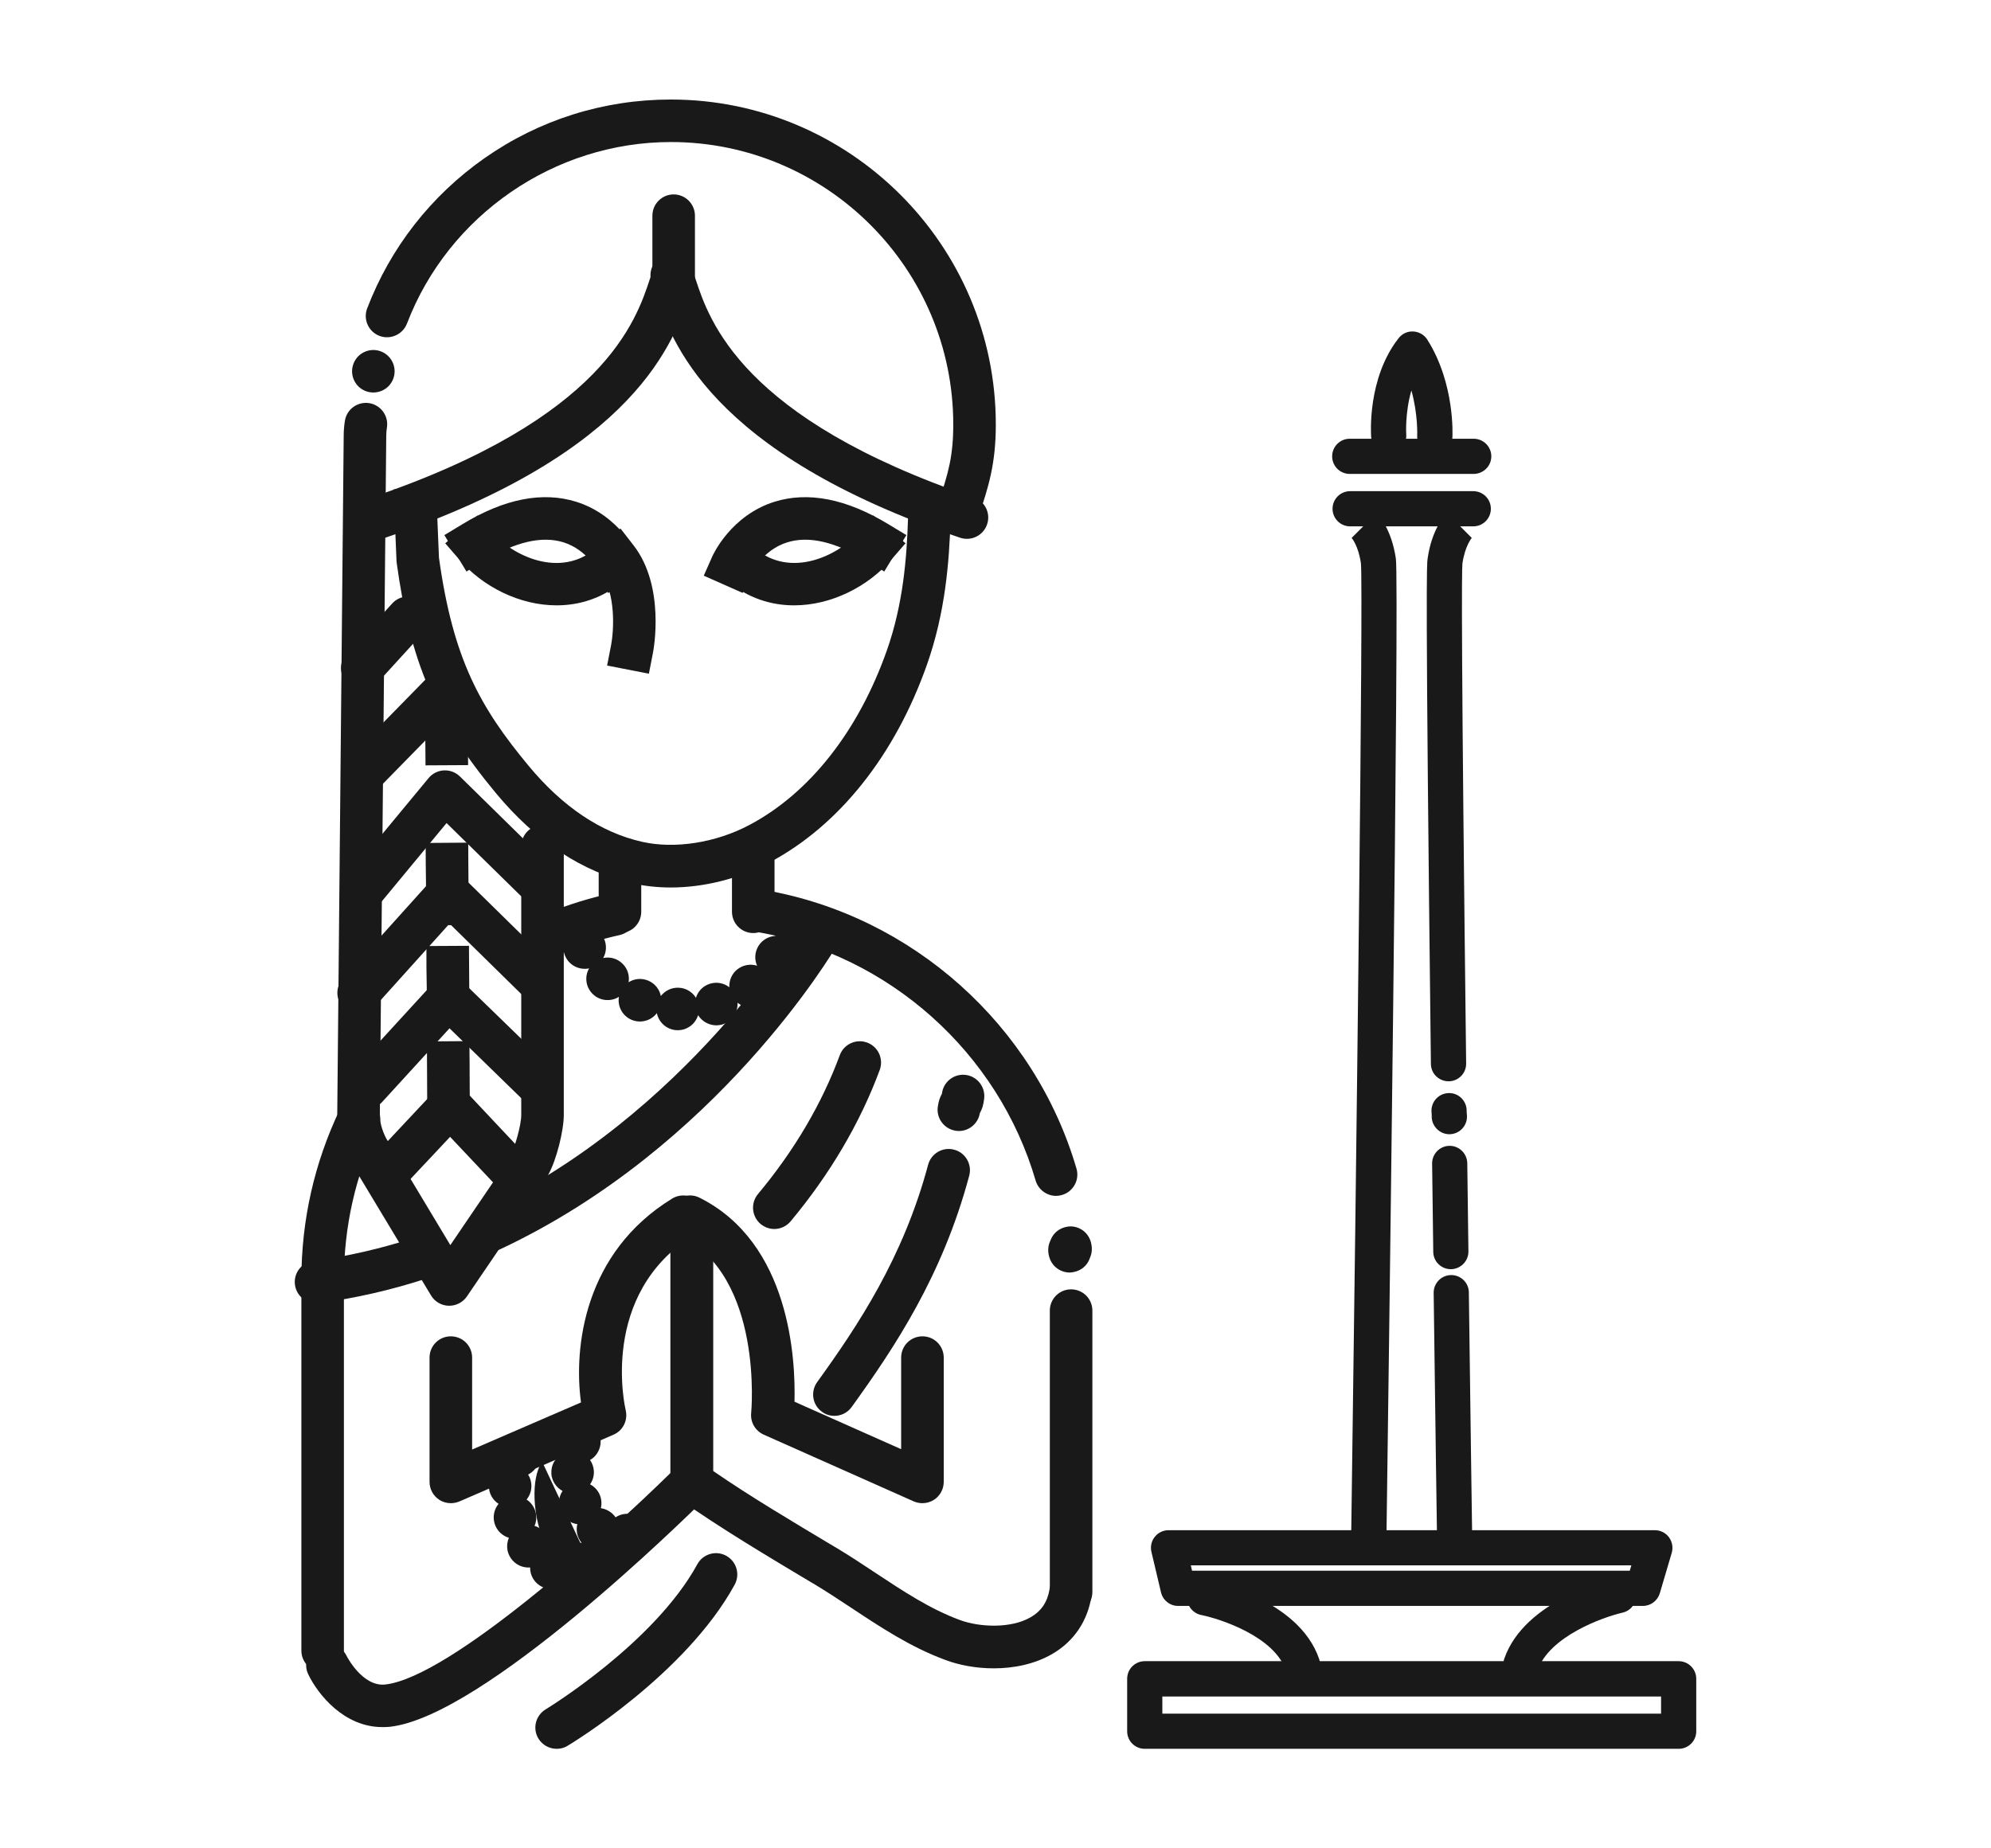 <?xml version="1.0" encoding="utf-8"?>
<!-- Generator: Adobe Illustrator 16.0.0, SVG Export Plug-In . SVG Version: 6.00 Build 0)  -->
<!DOCTYPE svg PUBLIC "-//W3C//DTD SVG 1.1//EN" "http://www.w3.org/Graphics/SVG/1.1/DTD/svg11.dtd">
<svg version="1.1" id="Calque_1" xmlns="http://www.w3.org/2000/svg" xmlns:xlink="http://www.w3.org/1999/xlink" x="0px" y="0px"
	 width="70px" height="65px" viewBox="0 0 70 65" enable-background="new 0 0 70 65" xml:space="preserve">
<g>
	<g>
		<g>
			<g>
				<g>
					<g>
						<path fill="#191919" d="M15.023,39.646l-0.003-0.75c0-0.003-0.001-0.707-0.007-1.525l-0.004-0.748l1.495-0.011l0.006,0.748
							c0.005,0.82,0.007,1.527,0.007,1.527l0.004,0.751L15.023,39.646z"/>
					</g>
				</g>
				<g>
					<g>
						<path fill="#191919" d="M15.014,36.085l-0.005-0.749c-0.001-0.288-0.003-0.429-0.005-0.58
							c-0.002-0.163-0.006-0.343-0.011-0.74l-0.001-0.747l1.496-0.008l0.005,0.745c0.001,0.392,0.002,0.567,0.005,0.73
							c0.002,0.154,0.004,0.296,0.007,0.591l0.004,0.749L15.014,36.085z"/>
					</g>
				</g>
				<g>
					<g>
						<path fill="#191919" d="M14.987,32.54l-0.004-0.75c-0.002-0.324-0.004-0.523-0.006-0.734
							c-0.003-0.185-0.005-0.376-0.008-0.665l-0.004-0.747l1.497-0.011l0.004,0.748c0,0.287,0.003,0.477,0.005,0.658
							c0.002,0.211,0.004,0.413,0.006,0.741l0.006,0.749L14.987,32.54z"/>
					</g>
				</g>
				<g>
					<g>
						<path fill="#191919" d="M14.96,26.915l-0.005-0.747c-0.003-0.392-0.006-0.592-0.008-0.788c-0.002-0.183-0.005-0.366-0.01-0.69
							l-0.002-0.748l1.496-0.011l0.006,0.749c0,0.322,0.001,0.5,0.005,0.681c0.003,0.199,0.006,0.402,0.009,0.797l0.007,0.749
							L14.96,26.915z"/>
					</g>
				</g>
				<g>
					<g>
						<path fill="#191919" d="M15.794,45.919c-0.008,0-0.013,0-0.02,0c-0.254-0.007-0.488-0.142-0.62-0.363l-2.878-4.783
							c-0.006-0.013-0.015-0.027-0.022-0.037c-0.264-0.507-0.397-1.024-0.397-1.533l0.227-23.89c0-0.167,0.015-0.343,0.042-0.513
							c0.063-0.41,0.449-0.687,0.855-0.623c0.408,0.065,0.687,0.449,0.623,0.857c-0.015,0.092-0.024,0.19-0.024,0.286l-0.226,23.889
							c0,0.253,0.074,0.528,0.218,0.814l2.261,3.763l2.036-2.995c0.025-0.09,0.066-0.168,0.12-0.242
							c0.1-0.195,0.337-0.956,0.337-1.344v-9.441c0-0.415,0.335-0.748,0.748-0.748c0.413,0,0.748,0.333,0.748,0.748v9.441
							c0,0.555-0.257,1.592-0.544,2.102l-0.005,0.011c-0.021,0.076-0.054,0.147-0.098,0.217l-2.762,4.06
							C16.273,45.798,16.04,45.919,15.794,45.919z"/>
					</g>
				</g>
				<g>
					<g>
						<path fill="#191919" d="M12.611,35.662c-0.18,0-0.359-0.063-0.502-0.191c-0.307-0.279-0.332-0.747-0.056-1.057l3.162-3.514
							c0.136-0.152,0.328-0.243,0.533-0.25c0.202-0.005,0.401,0.073,0.547,0.215l3.252,3.192c0.292,0.288,0.299,0.763,0.007,1.057
							c-0.287,0.296-0.763,0.301-1.056,0.011l-2.693-2.644l-2.64,2.934C13.019,35.58,12.813,35.662,12.611,35.662z"/>
					</g>
				</g>
				<g>
					<g>
						<path fill="#191919" d="M12.735,32.103c-0.168,0-0.337-0.057-0.477-0.172c-0.318-0.264-0.362-0.735-0.098-1.054l2.909-3.515
							c0.132-0.161,0.328-0.258,0.537-0.27c0.21-0.01,0.413,0.067,0.563,0.213l3.251,3.193c0.295,0.289,0.3,0.764,0.01,1.057
							c-0.289,0.295-0.762,0.3-1.059,0.01L15.7,28.944l-2.388,2.889C13.164,32.011,12.952,32.103,12.735,32.103z"/>
					</g>
				</g>
				<g>
					<g>
						<path fill="#191919" d="M12.735,27.985c-0.188,0-0.377-0.071-0.521-0.213c-0.297-0.29-0.303-0.762-0.014-1.058l2.795-2.854
							c0.29-0.295,0.761-0.301,1.059-0.012c0.295,0.289,0.3,0.764,0.012,1.058l-2.796,2.854
							C13.123,27.91,12.929,27.985,12.735,27.985z"/>
					</g>
				</g>
				<g>
					<g>
						<path fill="#191919" d="M12.735,24.24c-0.179,0-0.36-0.064-0.504-0.195c-0.304-0.279-0.326-0.752-0.048-1.057l1.607-1.767
							c0.277-0.305,0.749-0.326,1.057-0.048c0.306,0.276,0.328,0.749,0.05,1.057l-1.61,1.765
							C13.141,24.158,12.939,24.24,12.735,24.24z"/>
					</g>
				</g>
				<g>
					<g>
						<path fill="#191919" d="M12.877,38.998c-0.179,0-0.361-0.066-0.504-0.194c-0.304-0.278-0.326-0.753-0.045-1.062l2.892-3.157
							c0.137-0.149,0.329-0.237,0.53-0.244c0.201-0.007,0.398,0.071,0.544,0.214l3.251,3.159c0.294,0.29,0.303,0.762,0.015,1.055
							c-0.291,0.299-0.763,0.307-1.058,0.021l-2.698-2.628l-2.373,2.597C13.282,38.919,13.08,38.998,12.877,38.998z"/>
					</g>
				</g>
				<g>
					<g>
						<path fill="#191919" d="M13.553,42.052c-0.184,0-0.369-0.064-0.512-0.203c-0.302-0.282-0.314-0.756-0.031-1.055l2.267-2.419
							c0.141-0.147,0.338-0.236,0.546-0.236l0,0c0.207,0,0.403,0.089,0.546,0.234l2.276,2.421c0.286,0.297,0.272,0.771-0.028,1.055
							c-0.301,0.283-0.774,0.269-1.058-0.031l-1.735-1.839l-1.726,1.839C13.951,41.973,13.752,42.052,13.553,42.052z"/>
					</g>
				</g>
				<g>
					<g>
						<path fill="#191919" d="M23.58,31.21c-0.46,0-0.909-0.049-1.336-0.144c-1.774-0.401-3.396-1.471-4.815-3.182
							c-2.125-2.56-3.003-4.604-3.484-8.103l-0.005-0.071l-0.104-2.499l1.495-0.063l0.102,2.462c0.495,3.575,1.452,5.271,3.15,7.319
							c1.201,1.449,2.546,2.349,3.993,2.675c1.148,0.26,2.595,0.033,3.773-0.593c2.116-1.122,3.832-3.302,4.833-6.142
							c0.577-1.638,0.699-3.271,0.743-4.649l0.023-0.747l1.494,0.044l-0.022,0.75c-0.047,1.494-0.182,3.266-0.827,5.099
							c-1.125,3.195-3.094,5.668-5.542,6.966C25.973,30.905,24.744,31.21,23.58,31.21z"/>
					</g>
				</g>
				<g>
					<g>
						<g>
							<path fill="#191919" d="M26.111,20.851l-1.368-0.606l0.303-0.684c0.027-0.059,0.652-1.434,2.181-1.915
								c1.182-0.369,2.528-0.108,3.998,0.784l0.642,0.388l-0.778,1.28l-0.639-0.388c-1.087-0.659-2.021-0.874-2.773-0.637
								c-0.875,0.273-1.259,1.087-1.262,1.094L26.111,20.851z"/>
						</g>
					</g>
					<g>
						<g>
							<path fill="#191919" d="M27.919,21.288c-0.814,0-1.63-0.256-2.334-0.854l-0.568-0.485l0.968-1.14l0.57,0.484
								c1.238,1.051,2.914,0.265,3.659-0.599l0.488-0.567l1.134,0.978l-0.49,0.566C30.513,20.637,29.218,21.288,27.919,21.288z"/>
						</g>
					</g>
				</g>
				<g>
					<g>
						<g>
							<path fill="#191919" d="M21.378,20.851l-0.3-0.679c-0.02-0.036-0.417-0.84-1.28-1.104c-0.752-0.229-1.679-0.012-2.758,0.642
								l-0.64,0.388l-0.777-1.28l0.642-0.388c1.469-0.892,2.813-1.154,3.995-0.784c1.529,0.481,2.157,1.856,2.181,1.914l0.308,0.685
								L21.378,20.851z"/>
						</g>
					</g>
					<g>
						<g>
							<path fill="#191919" d="M19.57,21.288c-1.3,0-2.595-0.651-3.427-1.616l-0.489-0.566l1.133-0.978l0.49,0.567
								c0.745,0.864,2.417,1.65,3.659,0.599l0.57-0.484l0.968,1.141l-0.571,0.484C21.2,21.032,20.385,21.288,19.57,21.288z"/>
						</g>
					</g>
				</g>
				<g>
					<g>
						<g>
							<path fill="#191919" d="M33.995,18.949c-0.079,0-0.16-0.012-0.24-0.039c-8.872-3.013-10.17-6.952-10.724-8.633
								c-0.043-0.132-0.081-0.245-0.113-0.333c-0.147-0.384,0.048-0.817,0.433-0.964c0.387-0.146,0.817,0.05,0.966,0.436
								c0.044,0.118,0.086,0.244,0.135,0.39c0.482,1.47,1.619,4.915,9.786,7.687c0.391,0.132,0.6,0.557,0.466,0.948
								C34.599,18.752,34.307,18.949,33.995,18.949z"/>
						</g>
					</g>
					<g>
						<g>
							<path fill="#191919" d="M13.304,18.949c-0.313,0-0.603-0.197-0.708-0.508c-0.132-0.391,0.075-0.816,0.468-0.948
								c8.166-2.771,9.302-6.216,9.786-7.687c0.031-0.092,0.059-0.176,0.087-0.258V7.586c0-0.414,0.334-0.749,0.748-0.749
								c0.412,0,0.748,0.335,0.748,0.749v2.095c0,0.091-0.016,0.178-0.048,0.263c-0.034,0.088-0.071,0.2-0.113,0.332
								c-0.556,1.682-1.854,5.621-10.726,8.634C13.464,18.937,13.383,18.949,13.304,18.949z"/>
						</g>
					</g>
				</g>
				<g>
					<g>
						<path fill="#191919" d="M22.814,23.692l-1.469-0.287l0.143-0.734c0.087-0.461,0.188-1.826-0.396-2.574l-0.459-0.591
							l1.183-0.919l0.458,0.59c1.122,1.442,0.704,3.684,0.683,3.78L22.814,23.692z"/>
					</g>
				</g>
				<g>
					<g>
						<path fill="#191919" d="M33.681,18.712c-0.082,0-0.164-0.014-0.245-0.042c-0.391-0.135-0.598-0.561-0.461-0.95
							c0.369-1.067,0.54-1.689,0.54-2.792c0-5.476-4.453-9.933-9.929-9.933c-4.09,0-7.819,2.568-9.278,6.385
							c-0.149,0.384-0.582,0.578-0.967,0.432c-0.387-0.148-0.58-0.582-0.432-0.967c0.818-2.138,2.246-3.964,4.126-5.283
							C18.96,4.213,21.224,3.5,23.585,3.5c6.301,0,11.426,5.126,11.426,11.427c0,1.371-0.249,2.188-0.624,3.28
							C34.28,18.517,33.991,18.712,33.681,18.712z"/>
					</g>
				</g>
			</g>
			<g>
				<g>
					<path fill="#191919" d="M37.658,56.734c-0.413,0-0.748-0.335-0.748-0.749v-9.895c0-0.415,0.335-0.748,0.748-0.748
						c0.414,0,0.748,0.333,0.748,0.748v9.895C38.406,56.399,38.072,56.734,37.658,56.734z"/>
				</g>
			</g>
			<g>
				<g>
					<path fill="#191919" d="M37.602,44.751c-0.001,0-0.002,0-0.002,0c-0.325-0.005-0.697-0.232-0.744-0.724
						c-0.013-0.142,0.014-0.279,0.073-0.397c0.146-0.403,0.523-0.508,0.728-0.502c0.332,0.011,0.701,0.253,0.729,0.756
						c0.007,0.124-0.017,0.24-0.064,0.346C38.152,44.738,37.649,44.751,37.602,44.751z M38.346,43.89l-0.745,0.069L38.346,43.89
						L38.346,43.89L38.346,43.89z"/>
				</g>
			</g>
			<g>
				<g>
					<path fill="#191919" d="M37.131,42.055c-0.325,0-0.623-0.215-0.72-0.538c-1.314-4.5-5.146-7.926-9.757-8.736
						c-0.409-0.07-0.68-0.459-0.609-0.866c0.073-0.408,0.46-0.679,0.868-0.609c5.167,0.908,9.461,4.751,10.934,9.789
						c0.117,0.396-0.112,0.813-0.507,0.928C37.27,42.044,37.198,42.055,37.131,42.055z"/>
				</g>
			</g>
			<g>
				<g>
					<path fill="#191919" d="M19.596,33.524c-0.299,0-0.579-0.179-0.695-0.472c-0.153-0.383,0.033-0.819,0.418-0.971
						c0.689-0.276,1.412-0.499,2.138-0.659c0.404-0.089,0.804,0.165,0.894,0.569c0.089,0.405-0.167,0.805-0.57,0.893
						c-0.649,0.145-1.294,0.339-1.908,0.586C19.779,33.506,19.688,33.524,19.596,33.524z"/>
				</g>
			</g>
			<g>
				<g>
					<path fill="#191919" d="M11.343,58.795c-0.412,0-0.747-0.335-0.747-0.748V45.004c0-2.095,0.455-4.104,1.349-5.982
						c0.18-0.376,0.625-0.532,0.998-0.356c0.374,0.178,0.53,0.627,0.351,1c-0.796,1.673-1.203,3.47-1.203,5.339v13.043
						C12.092,58.46,11.758,58.795,11.343,58.795z"/>
				</g>
			</g>
			<g>
				<g>
					<path fill="#191919" d="M11.11,45.832c-0.369,0-0.69-0.276-0.74-0.65c-0.055-0.409,0.233-0.785,0.641-0.839
						c1.197-0.159,2.391-0.434,3.55-0.813c0.392-0.126,0.814,0.086,0.941,0.479c0.131,0.393-0.085,0.813-0.478,0.943
						c-1.245,0.409-2.527,0.703-3.816,0.875C11.175,45.83,11.141,45.832,11.11,45.832z"/>
				</g>
			</g>
			<g>
				<g>
					<path fill="#191919" d="M17.286,43.997c-0.28,0-0.55-0.159-0.679-0.43c-0.173-0.376-0.014-0.819,0.363-0.996
						c7.183-3.372,11.151-10.057,11.19-10.123c0.207-0.358,0.667-0.476,1.02-0.27c0.359,0.209,0.48,0.667,0.271,1.023
						c-0.168,0.29-4.23,7.144-11.848,10.723C17.501,43.975,17.396,43.997,17.286,43.997z"/>
				</g>
			</g>
			<g>
				<g>
					<path fill="#191919" d="M23.793,36.229c-0.352-0.019-0.633-0.272-0.699-0.601l0,0c-0.201,0.268-0.569,0.371-0.891,0.235l0,0
						c-0.323-0.14-0.498-0.477-0.443-0.808l0,0c-0.283,0.179-0.661,0.148-0.914-0.092l0,0l0,0l0,0
						c-0.253-0.243-0.303-0.619-0.134-0.908l0,0c-0.33,0.067-0.675-0.091-0.828-0.405l0,0c-0.183-0.371-0.028-0.82,0.344-0.999l0,0
						c0.371-0.183,0.819-0.028,1,0.341l0,0c0.112,0.229,0.097,0.491-0.021,0.698l0,0c0.235-0.05,0.488,0.014,0.671,0.191l0,0
						c0.187,0.176,0.261,0.425,0.223,0.661l0,0c0.201-0.129,0.459-0.155,0.695-0.054l0,0c0.235,0.101,0.391,0.305,0.438,0.539l0,0
						c0.145-0.188,0.377-0.305,0.633-0.292l0,0c0.255,0.011,0.476,0.152,0.601,0.354l0,0c0.069-0.229,0.246-0.416,0.491-0.494h0.001
						c0.243-0.076,0.497-0.022,0.682,0.124l0,0c-0.012-0.237,0.085-0.479,0.288-0.635l0,0c0.203-0.156,0.462-0.195,0.688-0.123l0,0
						c-0.097-0.218-0.086-0.478,0.049-0.697l0,0c0.136-0.217,0.363-0.339,0.602-0.352l0,0c-0.165-0.171-0.245-0.417-0.195-0.667l0,0
						c0.081-0.406,0.477-0.667,0.881-0.585l0,0c0.406,0.083,0.667,0.477,0.585,0.881l0,0l0,0l0,0c-0.07,0.344-0.364,0.585-0.7,0.6
						l0,0c0.235,0.239,0.283,0.617,0.097,0.915l0,0c-0.184,0.295-0.541,0.418-0.862,0.317l0,0c0.136,0.306,0.051,0.677-0.224,0.89
						l0,0l0,0l0,0c-0.276,0.218-0.659,0.208-0.922,0l0,0c0.021,0.335-0.187,0.654-0.521,0.76l0,0
						c-0.334,0.104-0.688-0.04-0.864-0.324l0,0c-0.093,0.309-0.381,0.53-0.715,0.53l0,0C23.817,36.23,23.804,36.23,23.793,36.229z"
						/>
				</g>
			</g>
			<g>
				<g>
					<path fill="#191919" d="M15.848,52.862c-0.143,0-0.288-0.042-0.409-0.123c-0.21-0.139-0.337-0.373-0.337-0.626v-4.371
						c0-0.415,0.335-0.748,0.747-0.748c0.415,0,0.75,0.333,0.75,0.748v3.233l3.828-1.656c-0.267-1.951,0.121-5.275,3.2-7.166
						c0.351-0.219,0.813-0.109,1.026,0.242c0.219,0.353,0.109,0.813-0.243,1.028c-3.381,2.08-2.422,6.124-2.413,6.163
						c0.088,0.356-0.093,0.726-0.43,0.868l-5.418,2.348C16.052,52.842,15.951,52.862,15.848,52.862z"/>
				</g>
			</g>
			<g>
				<g>
					<path fill="#191919" d="M13.442,60.736c-1.339,0-2.257-1.136-2.604-1.855c-0.179-0.367-0.023-0.816,0.35-0.996
						c0.372-0.179,0.818-0.026,0.999,0.348c0.002,0.009,0.556,1.095,1.361,1.005c2.281-0.259,7.806-5.26,10.025-7.438v-8.924
						c0-0.413,0.335-0.748,0.749-0.748c0.413,0,0.748,0.335,0.748,0.748v9.237c0,0.201-0.08,0.392-0.221,0.531
						c-0.793,0.787-7.833,7.7-11.13,8.08C13.624,60.735,13.532,60.736,13.442,60.736z"/>
				</g>
			</g>
			<g>
				<g>
					<g>
						<path fill="#191919" d="M32.432,52.862c-0.105,0-0.208-0.022-0.306-0.063l-5.274-2.347c-0.296-0.133-0.475-0.435-0.442-0.761
							c0.005-0.046,0.438-4.773-2.484-6.231c-0.37-0.186-0.521-0.637-0.335-1.006c0.183-0.37,0.634-0.521,1.003-0.335
							c3.188,1.593,3.379,5.684,3.339,7.175l3.75,1.669v-3.221c0-0.415,0.335-0.748,0.75-0.748c0.412,0,0.747,0.333,0.747,0.748
							v4.371c0,0.253-0.127,0.489-0.34,0.629C32.716,52.82,32.575,52.862,32.432,52.862z"/>
					</g>
				</g>
				<g>
					<g>
						<path fill="#191919" d="M34.938,58.67c-0.624,0-1.227-0.115-1.709-0.298c-1.217-0.45-2.266-1.146-3.284-1.82
							c-0.435-0.287-0.885-0.584-1.333-0.854l-0.063-0.035c-1.578-0.944-3.215-1.919-4.66-2.938c-0.2-0.14-0.317-0.367-0.317-0.611
							v-9.237c0-0.413,0.335-0.748,0.749-0.748c0.413,0,0.748,0.335,0.748,0.748v8.85c1.322,0.91,2.809,1.793,4.249,2.654
							l0.062,0.035c0.479,0.287,0.942,0.594,1.392,0.892c0.989,0.654,1.925,1.275,2.978,1.664c0.686,0.253,1.793,0.307,2.492-0.102
							c0.371-0.216,0.586-0.538,0.658-0.981c0.066-0.407,0.449-0.686,0.859-0.62c0.406,0.067,0.684,0.451,0.618,0.859
							c-0.143,0.885-0.619,1.592-1.38,2.036C36.374,58.524,35.643,58.67,34.938,58.67z"/>
					</g>
				</g>
			</g>
			<g>
				<g>
					<path fill="#191919" d="M19.06,51.402c-0.425,0.622-0.285,1.955,0.004,2.627c0.204,0.476,1.076,1.573,1.608,0.803L19.06,51.402
						z"/>
				</g>
			</g>
			<g>
				<g>
					<path fill="#191919" d="M21.436,54.403c-0.275,0.184-0.647,0.163-0.907-0.063l0,0c-0.215-0.191-0.296-0.479-0.232-0.741l0,0
						c-0.25-0.033-0.479-0.196-0.587-0.446h0.001c-0.105-0.244-0.071-0.516,0.068-0.721l0,0c-0.22-0.116-0.376-0.346-0.396-0.612
						h0.003c-0.019-0.294,0.133-0.556,0.371-0.694l0,0c-0.174-0.246-0.185-0.586-0.007-0.852l0,0c0.234-0.342,0.7-0.425,1.042-0.194
						l0,0c0.341,0.232,0.428,0.695,0.196,1.037l0,0l0,0l0,0c-0.065,0.1-0.148,0.172-0.244,0.227l0,0
						c0.078,0.108,0.126,0.241,0.135,0.386l0,0l0,0l0,0c0.01,0.171-0.039,0.338-0.133,0.469l0,0c0.146,0.078,0.27,0.202,0.339,0.367
						l0,0c0.067,0.155,0.076,0.32,0.04,0.471l0,0c0.142,0.021,0.278,0.083,0.395,0.183l0,0c0,0,0,0-0.001,0l0,0
						c0.046,0.041,0.09,0.091,0.124,0.139l0,0c0.023-0.015,0.046-0.03,0.071-0.042l0,0c0.368-0.188,0.819-0.04,1.009,0.327l0,0
						c0.186,0.368,0.039,0.818-0.329,1.007l0,0c-0.109,0.055-0.225,0.082-0.34,0.082l0,0C21.813,54.731,21.578,54.613,21.436,54.403
						z"/>
				</g>
			</g>
			<g>
				<g>
					<path fill="#191919" d="M19.076,55.812c-0.279-0.125-0.442-0.4-0.438-0.689l0,0c-0.262,0.02-0.527-0.099-0.683-0.334l0,0
						c-0.146-0.217-0.16-0.484-0.063-0.709l0,0c-0.233-0.071-0.425-0.251-0.501-0.498l0,0c-0.077-0.249-0.016-0.509,0.138-0.697l0,0
						c-0.209-0.135-0.344-0.37-0.342-0.636v-0.002c0.003-0.287,0.167-0.533,0.408-0.657l0,0c-0.156-0.243-0.161-0.567,0.012-0.822
						l0,0c0.234-0.34,0.699-0.43,1.039-0.197l0,0c0.34,0.234,0.431,0.702,0.198,1.043l0,0c-0.073,0.107-0.17,0.186-0.276,0.242l0,0
						c0.075,0.118,0.118,0.259,0.115,0.409l0,0l0,0l0,0c-0.001,0.18-0.065,0.341-0.17,0.47l0,0c0.143,0.092,0.255,0.235,0.309,0.411
						l0,0c0.053,0.174,0.04,0.356-0.029,0.514l0,0c0.163,0.05,0.308,0.152,0.41,0.305l0,0l0,0l0,0
						c0.087,0.131,0.125,0.279,0.123,0.426l0,0c0.126-0.011,0.253,0.011,0.375,0.065l0,0c0.051,0.026,0.102,0.051,0.146,0.089l0,0
						c0.039-0.05,0.083-0.096,0.135-0.138l0,0l0,0l0,0c0.33-0.251,0.797-0.19,1.05,0.136l0,0c0.252,0.326,0.192,0.798-0.133,1.047
						l0,0c-0.276,0.217-0.654,0.206-0.918-0.002l0,0c-0.144,0.19-0.364,0.296-0.594,0.296l0,0
						C19.283,55.882,19.177,55.861,19.076,55.812z"/>
				</g>
			</g>
			<g>
				<g>
					<path fill="#191919" d="M27.224,43.22c-0.17,0-0.339-0.06-0.48-0.174c-0.317-0.266-0.36-0.738-0.094-1.056
						c1.275-1.528,2.244-3.173,2.876-4.884c0.143-0.387,0.573-0.584,0.959-0.443c0.39,0.144,0.588,0.572,0.445,0.963
						c-0.693,1.872-1.75,3.664-3.133,5.324C27.65,43.126,27.436,43.22,27.224,43.22z"/>
				</g>
			</g>
			<g>
				<g>
					<path fill="#191919" d="M19.572,61.5c-0.253,0-0.502-0.129-0.644-0.363c-0.212-0.351-0.097-0.81,0.255-1.024
						c0.04-0.024,3.814-2.322,5.333-5.102c0.198-0.365,0.653-0.498,1.014-0.301c0.365,0.199,0.498,0.653,0.3,1.017
						c-1.715,3.14-5.704,5.566-5.874,5.666C19.835,61.47,19.704,61.5,19.572,61.5z"/>
				</g>
			</g>
			<g>
				<g>
					<path fill="#191919" d="M29.336,49.791c-0.151,0-0.304-0.044-0.438-0.144c-0.334-0.24-0.409-0.705-0.169-1.042
						c1.43-1.981,3.026-4.37,3.902-7.644c0.106-0.398,0.516-0.638,0.915-0.53c0.399,0.104,0.637,0.515,0.53,0.915
						c-0.941,3.52-2.627,6.045-4.131,8.131C29.798,49.684,29.569,49.791,29.336,49.791z"/>
				</g>
			</g>
			<g>
				<g>
					<path fill="#191919" d="M33.712,39.774c-0.043,0-0.087-0.005-0.131-0.013c-0.407-0.074-0.679-0.46-0.605-0.871
						c0.029-0.181,0.072-0.307,0.141-0.428c0-0.002,0.001-0.005,0.001-0.009c0.05-0.411,0.425-0.703,0.833-0.652
						c0.41,0.051,0.701,0.428,0.65,0.837c-0.027,0.222-0.069,0.365-0.153,0.509c0,0.002,0,0.005,0,0.007
						C34.385,39.516,34.068,39.774,33.712,39.774z"/>
				</g>
			</g>
			<g>
				<g>
					<path fill="#191919" d="M21.796,32.812c-0.412,0-0.747-0.335-0.747-0.75v-1.621c0-0.414,0.335-0.748,0.747-0.748
						c0.415,0,0.749,0.334,0.749,0.748v1.621C22.545,32.476,22.211,32.812,21.796,32.812z"/>
				</g>
			</g>
			<g>
				<g>
					<path fill="#191919" d="M26.484,32.812c-0.415,0-0.749-0.335-0.749-0.75v-1.983c0-0.411,0.334-0.746,0.749-0.746
						c0.412,0,0.747,0.335,0.747,0.746v1.983C27.23,32.476,26.896,32.812,26.484,32.812z"/>
				</g>
			</g>
		</g>
		<g>
			<g>
				<path fill="#191919" d="M13.125,13.803c-0.196,0-0.388-0.079-0.528-0.217c-0.139-0.14-0.219-0.333-0.219-0.529
					c0-0.197,0.08-0.39,0.219-0.53c0.139-0.139,0.332-0.219,0.528-0.219c0.197,0,0.392,0.08,0.529,0.219
					c0.141,0.141,0.22,0.333,0.22,0.53c0,0.196-0.08,0.39-0.22,0.529C13.516,13.724,13.321,13.803,13.125,13.803z"/>
			</g>
		</g>
	</g>
	<g>
		<g>
			<g>
				<g>
					<path fill="#191919" d="M48.127,54.459c-0.001,0-0.005,0-0.008,0c-0.342-0.004-0.615-0.285-0.611-0.627
						c0.184-13.18,0.424-33.096,0.34-34.017c-0.089-0.631-0.327-0.9-0.338-0.913l0.013,0.013l0.875-0.875
						c0.053,0.053,0.526,0.552,0.678,1.606c0.128,0.901-0.282,30.796-0.328,34.204C48.742,54.189,48.467,54.459,48.127,54.459z"/>
				</g>
			</g>
			<g>
				<g>
					<path fill="#191919" d="M50.928,38.025c-0.339,0-0.617-0.271-0.62-0.609c-0.203-17.165-0.142-17.604-0.116-17.769
						c0.148-1.055,0.624-1.553,0.678-1.606l0.874,0.875l0.01-0.013c-0.008,0.013-0.245,0.282-0.338,0.913
						c-0.026,0.294-0.043,2.985,0.131,17.584c0.005,0.342-0.271,0.623-0.613,0.626C50.931,38.025,50.931,38.025,50.928,38.025z"/>
				</g>
			</g>
			<g>
				<g>
					<path fill="#191919" d="M50.958,39.887c-0.339,0-0.617-0.277-0.622-0.616c0-0.03,0-0.055,0-0.064
						c-0.004-0.047-0.007-0.091-0.008-0.14c-0.004-0.342,0.269-0.622,0.61-0.627c0.342-0.008,0.622,0.269,0.627,0.61
						c0,0.036,0,0.055,0.001,0.071c0.006,0.041,0.009,0.091,0.01,0.139c0.005,0.342-0.271,0.623-0.613,0.627
						C50.96,39.887,50.959,39.887,50.958,39.887z M50.336,39.211c0.003,0.04,0.013,0.081,0.027,0.121
						C50.352,39.295,50.342,39.255,50.336,39.211z M51.543,38.995c0.011,0.04,0.017,0.078,0.022,0.119
						C51.562,39.076,51.554,39.039,51.543,38.995z"/>
				</g>
			</g>
			<g>
				<g>
					<path fill="#191919" d="M51.009,44.633c-0.338,0-0.616-0.271-0.618-0.609c-0.015-1.002-0.026-2.037-0.04-3.102
						c-0.005-0.342,0.269-0.623,0.609-0.627c0.003,0,0.006,0,0.009,0c0.338,0,0.614,0.276,0.618,0.615
						c0.015,1.061,0.026,2.097,0.04,3.096c0.005,0.342-0.271,0.621-0.611,0.627C51.015,44.633,51.012,44.633,51.009,44.633z"/>
				</g>
			</g>
			<g>
				<g>
					<path fill="#191919" d="M51.137,54.459c-0.337,0-0.612-0.27-0.617-0.607c-0.001-0.033-0.052-3.516-0.115-8.385
						c-0.004-0.342,0.271-0.623,0.611-0.627c0.002,0,0.005,0,0.008,0c0.338,0,0.615,0.27,0.618,0.609
						c0.063,4.869,0.113,8.35,0.114,8.383c0.006,0.342-0.267,0.621-0.608,0.627C51.144,54.459,51.141,54.459,51.137,54.459z"/>
				</g>
			</g>
		</g>
		<g>
			<g>
				<path fill="#191919" d="M51.798,18.51h-4.33c-0.342,0-0.618-0.277-0.618-0.619s0.276-0.618,0.618-0.618h4.33
					c0.342,0,0.618,0.276,0.618,0.618S52.14,18.51,51.798,18.51z"/>
			</g>
		</g>
		<g>
			<g>
				<path fill="#191919" d="M51.811,16.666h-4.357c-0.342,0-0.618-0.276-0.618-0.618c0-0.342,0.276-0.619,0.618-0.619h4.357
					c0.342,0,0.621,0.276,0.621,0.619C52.432,16.389,52.152,16.666,51.811,16.666z"/>
			</g>
		</g>
		<g>
			<g>
				<path fill="#191919" d="M50.446,15.968c-0.013,0-0.025,0-0.035-0.001c-0.342-0.021-0.604-0.311-0.585-0.652
					c0-0.01,0.032-0.738-0.204-1.586c-0.229,0.797-0.182,1.538-0.181,1.547c0.024,0.34-0.231,0.638-0.572,0.663
					c-0.34,0.024-0.635-0.229-0.661-0.569c-0.007-0.083-0.145-2.063,0.964-3.476c0.123-0.16,0.315-0.249,0.518-0.237
					c0.201,0.011,0.386,0.118,0.493,0.289c0.974,1.545,0.885,3.359,0.881,3.435C51.044,15.713,50.771,15.968,50.446,15.968z"/>
			</g>
		</g>
		<g>
			<g>
				<path fill="#191919" d="M57.761,56.475H41.419c-0.287,0-0.536-0.201-0.601-0.48l-0.337-1.426c-0.042-0.18,0-0.375,0.118-0.521
					c0.118-0.152,0.298-0.236,0.485-0.236h17.097c0.196,0,0.378,0.09,0.495,0.246c0.117,0.16,0.154,0.359,0.1,0.549l-0.421,1.426
					C58.277,56.291,58.037,56.475,57.761,56.475z M41.91,55.236H57.3l0.055-0.188H41.867L41.91,55.236z"/>
			</g>
		</g>
		<g>
			<g>
				<g>
					<path fill="#191919" d="M45.792,59.152c-0.258,0-0.497-0.16-0.585-0.414c-0.407-1.184-2.284-1.803-2.972-1.943
						c-0.337-0.068-0.553-0.393-0.485-0.727c0.065-0.334,0.392-0.551,0.726-0.487c0.129,0.026,3.18,0.653,3.9,2.753
						c0.111,0.322-0.062,0.676-0.383,0.787C45.926,59.146,45.859,59.152,45.792,59.152z"/>
				</g>
			</g>
			<g>
				<g>
					<path fill="#191919" d="M53.475,59.152c-0.068,0-0.137-0.006-0.202-0.031c-0.324-0.111-0.496-0.465-0.386-0.787
						c0.72-2.088,3.757-2.805,3.885-2.832c0.333-0.078,0.666,0.135,0.741,0.467c0.075,0.334-0.132,0.664-0.465,0.742
						c-0.692,0.158-2.578,0.834-2.989,2.027C53.97,58.992,53.731,59.152,53.475,59.152z"/>
				</g>
			</g>
		</g>
		<g>
			<g>
				<path fill="#191919" d="M59.019,61.5H40.247c-0.342,0-0.618-0.275-0.618-0.617v-1.847c0-0.34,0.276-0.618,0.618-0.618h18.771
					c0.342,0,0.619,0.278,0.619,0.618v1.847C59.638,61.225,59.36,61.5,59.019,61.5z M40.866,60.264H58.4v-0.604H40.866V60.264z"/>
			</g>
		</g>
	</g>
</g>
</svg>
